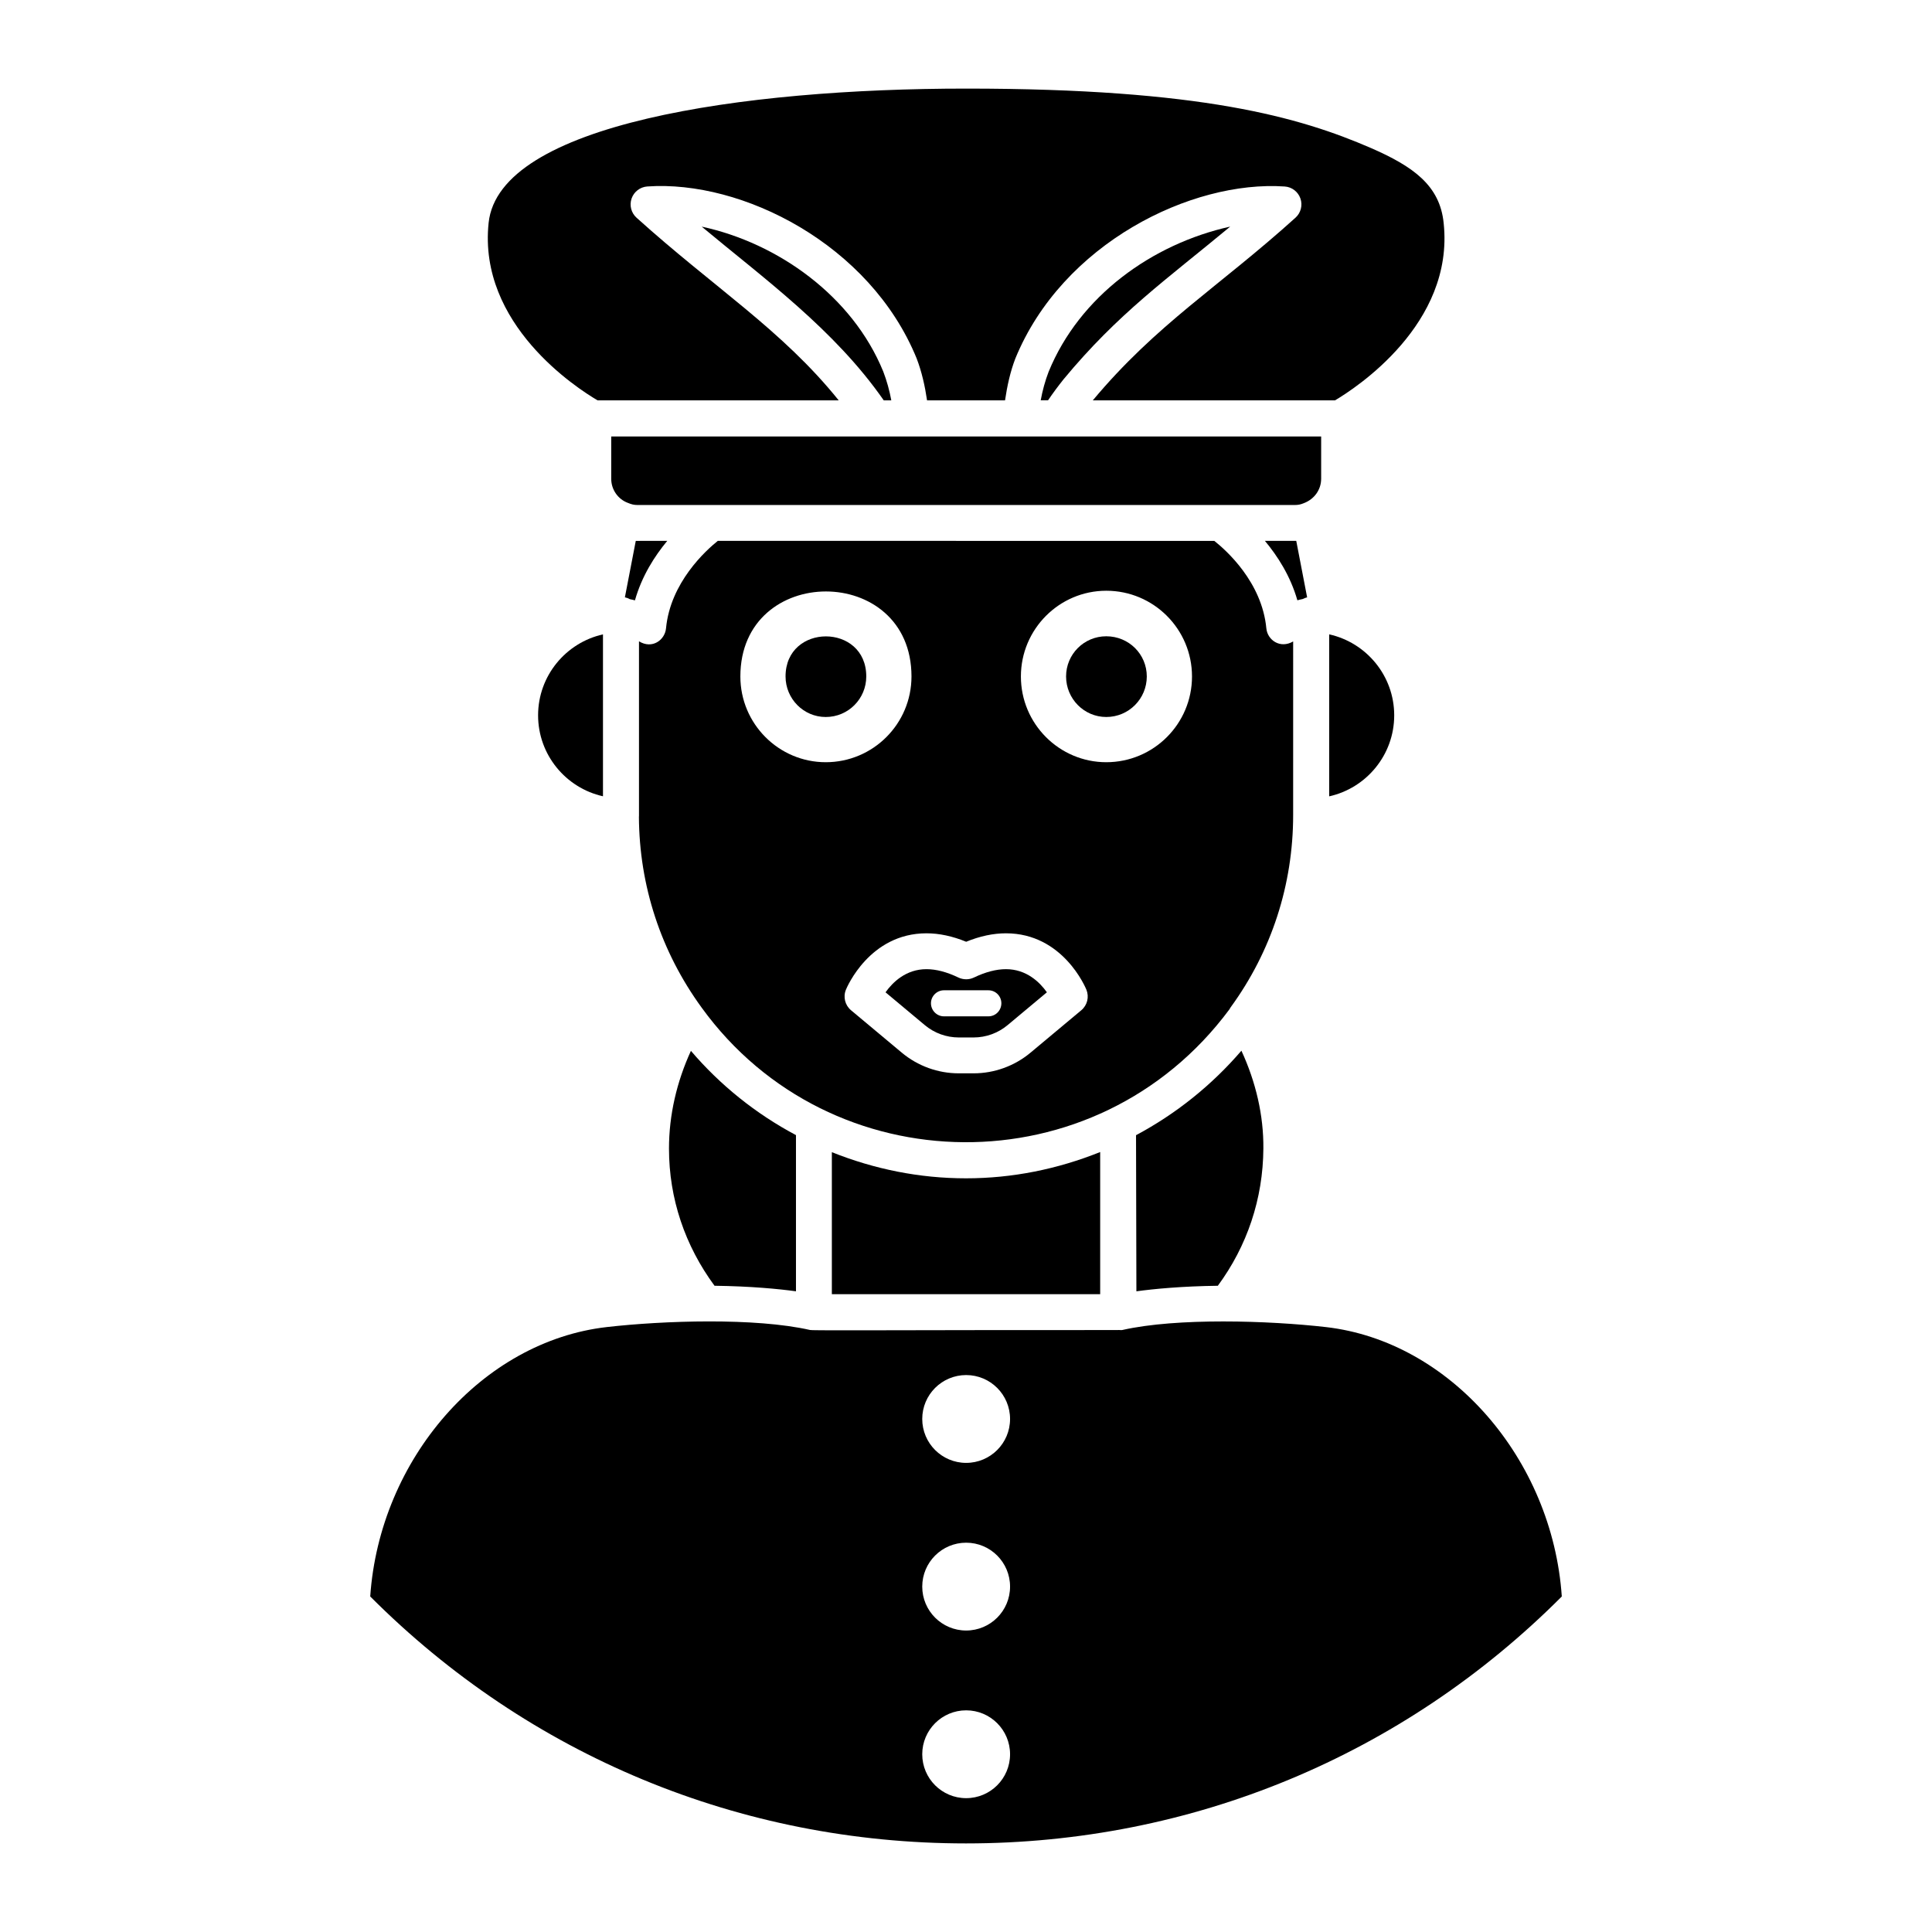 <?xml version="1.0" encoding="UTF-8"?>
<!-- Uploaded to: SVG Repo, www.svgrepo.com, Generator: SVG Repo Mixer Tools -->
<svg fill="#000000" width="800px" height="800px" version="1.1" viewBox="144 144 512 512" xmlns="http://www.w3.org/2000/svg">
 <g>
  <path d="m437.17 312.62c-5.894 0-10.648 4.754-10.648 10.648s4.754 10.742 10.648 10.742c5.988 0 10.742-4.848 10.742-10.742s-4.754-10.648-10.742-10.648z"/>
  <path d="m364.45 449.34v37.633h71.109v-37.672c-11.312 4.531-23.223 6.965-35.555 6.965-12.348 0-24.258-2.418-35.555-6.926z"/>
  <path d="m486.7 313.99c-3.426 1.996-6.809-0.34-7.106-3.477-1.168-12.266-10.652-20.691-13.793-23.172l-131.58-0.004c-3.133 2.516-12.566 11.008-13.719 23.172-0.289 3.086-3.648 5.606-7.164 3.445v46.355c0 0.035-0.02 0.062-0.02 0.098 0.09 18.297 5.824 35.793 16.629 50.625 0 0.004 0.004 0.004 0.004 0.004 0.012 0.012 0.016 0.027 0.023 0.035 34.059 46.965 104.56 47.879 139.79 0.477 0.105-0.203 0.223-0.398 0.355-0.582 10.844-14.859 16.578-32.5 16.578-51zm-123.87 32.004c-12.453 0-22.625-10.172-22.625-22.719 0-30.043 45.348-30.043 45.348 0-0.004 12.547-10.176 22.719-22.723 22.719zm67.723 65.734-13.461 11.242c-4.223 3.527-9.582 5.473-15.082 5.473h-3.934c-5.504 0-10.863-1.945-15.086-5.473l-13.457-11.242c-1.594-1.328-2.141-3.531-1.355-5.449 0.25-0.609 6.289-14.945 21.344-14.945 3.367 0 6.894 0.754 10.523 2.238 3.633-1.484 7.172-2.238 10.543-2.238 15.082 0 21.078 14.352 21.324 14.961 0.773 1.914 0.227 4.109-1.359 5.434zm6.621-65.734c-12.453 0-22.625-10.172-22.625-22.719 0-12.551 10.172-22.723 22.625-22.723 12.547 0 22.719 10.172 22.719 22.723 0 12.547-10.172 22.719-22.719 22.719z"/>
  <path d="m352.18 323.27c0 5.894 4.754 10.742 10.648 10.742 5.988 0 10.742-4.848 10.742-10.742 0-14.164-21.391-14.164-21.391 0z"/>
  <path d="m410.59 400.84c-2.566 0-5.426 0.742-8.488 2.215-1.301 0.625-2.816 0.617-4.117 0-3.055-1.473-5.898-2.215-8.457-2.215-5.449 0-8.969 3.481-10.852 6.133l10.418 8.703c2.519 2.109 5.711 3.262 8.992 3.262h3.934c3.277 0 6.473-1.16 8.992-3.262l10.426-8.707c-1.879-2.648-5.387-6.129-10.848-6.129zm-4.648 12.5h-11.797c-1.871 0-3.43-1.559-3.43-3.473 0-1.871 1.559-3.43 3.43-3.43h11.797c1.914 0 3.43 1.559 3.43 3.43 0 1.914-1.512 3.473-3.43 3.473z"/>
  <path d="m302.37 250.1h63.898c-14.996-18.652-33.055-29.879-53.582-48.41-1.414-1.277-1.93-3.277-1.309-5.078 0.621-1.805 2.266-3.059 4.164-3.195 25.094-1.762 59.023 15.324 71.371 45.543 1.375 3.586 2.211 7.359 2.769 11.141h20.664c0.57-3.848 1.391-7.59 2.715-11.047 12.477-30.555 46.695-47.336 71.41-45.629 1.902 0.129 3.539 1.387 4.16 3.188s0.105 3.801-1.309 5.078c-20.289 18.328-36.828 28.184-53.715 48.41h64.18c5.418-3.203 31.637-20.191 28.805-46.941-0.98-10.031-8.109-15.062-19.301-19.945-18.887-8.172-44.957-15.738-107.25-15.738-59.383 0-123.82 9.348-126.55 35.59-2.84 26.941 23.461 43.852 28.883 47.035z"/>
  <path d="m466.74 484.74c7.742-10.516 11.988-23.008 12.066-36.387 0.078-8.77-1.996-17.637-5.82-25.906-7.859 9.148-17.328 16.738-27.926 22.391 0.004 1.156 0.102 42.781 0.098 41.371 4.641-0.637 12.055-1.348 21.582-1.469z"/>
  <path d="m496.25 312.11v42.93c9.844-2.184 17.23-10.973 17.23-21.465 0.004-10.492-7.383-19.281-17.23-21.465z"/>
  <path d="m495.38 495.69c-15.078-1.723-39.457-2.516-53.945 0.773-0.336 0.074-0.668-0.008-1.004-0.008-0.043 0-0.078 0.023-0.121 0.023-57.355-0.023-80.691 0.188-81.648-0.02-14.539-3.305-38.871-2.488-53.855-0.773-33 3.773-60.191 34.93-62.695 71.395 42.121 42.219 98.109 65.445 157.89 65.445 59.777 0 115.77-23.223 157.89-65.441-2.496-36.461-29.609-67.617-62.508-71.395zm-95.34 124.84c-6.426 0-11.637-5.211-11.637-11.637s5.211-11.637 11.637-11.637c6.426 0 11.637 5.211 11.637 11.637s-5.207 11.637-11.637 11.637zm0-44.426c-6.426 0-11.637-5.211-11.637-11.637s5.211-11.637 11.637-11.637c6.426 0 11.637 5.211 11.637 11.637s-5.207 11.637-11.637 11.637zm0-44.426c-6.426 0-11.637-5.211-11.637-11.637s5.211-11.637 11.637-11.637c6.426 0 11.637 5.211 11.637 11.637s-5.207 11.637-11.637 11.637z"/>
  <path d="m470.02 204.05c-20.688 4.59-39.938 18.414-48.133 38.496-0.91 2.379-1.617 4.945-2.09 7.547h1.941c1.289-1.906 2.648-3.734 4.109-5.566 14.512-17.527 27.254-26.418 44.172-40.477z"/>
  <path d="m327.1 422.49c-3.754 8.176-5.812 17.012-5.812 25.891 0 13.262 4.246 25.746 12.07 36.359 9.531 0.121 16.945 0.828 21.582 1.469v-41.391c-10.617-5.641-20.055-13.215-27.84-22.328z"/>
  <path d="m286.6 333.57c0 10.477 7.367 19.258 17.195 21.453v-42.906c-9.828 2.195-17.195 10.977-17.195 21.453z"/>
  <path d="m494.12 270.89v-11.219h-188.14v11.219c0 2.84 1.77 5.402 4.406 6.375 1.004 0.422 1.691 0.566 2.535 0.566h174.26c0.844 0 1.531-0.145 2.312-0.473 2.856-1.066 4.625-3.629 4.625-6.469z"/>
  <path d="m378.07 242.46c-8.168-20.004-27.922-34.055-48.113-38.402 16.508 13.758 35.238 27.32 48.246 46.043h2c-0.469-2.574-1.188-5.18-2.133-7.641z"/>
  <path d="m312.92 287.34h-0.434l-2.883 14.957c0.473 0.105 0.906 0.258 1.316 0.492 0.449 0.105 0.93 0.188 1.348 0.312 1.836-6.481 5.231-11.742 8.562-15.766z"/>
  <path d="m489.22 302.75c0.371-0.207 0.762-0.336 1.184-0.441l-2.883-14.973h-8.305c3.344 4.019 6.754 9.273 8.602 15.746 0.434-0.133 0.93-0.223 1.402-0.332z"/>
 </g>
</svg>
